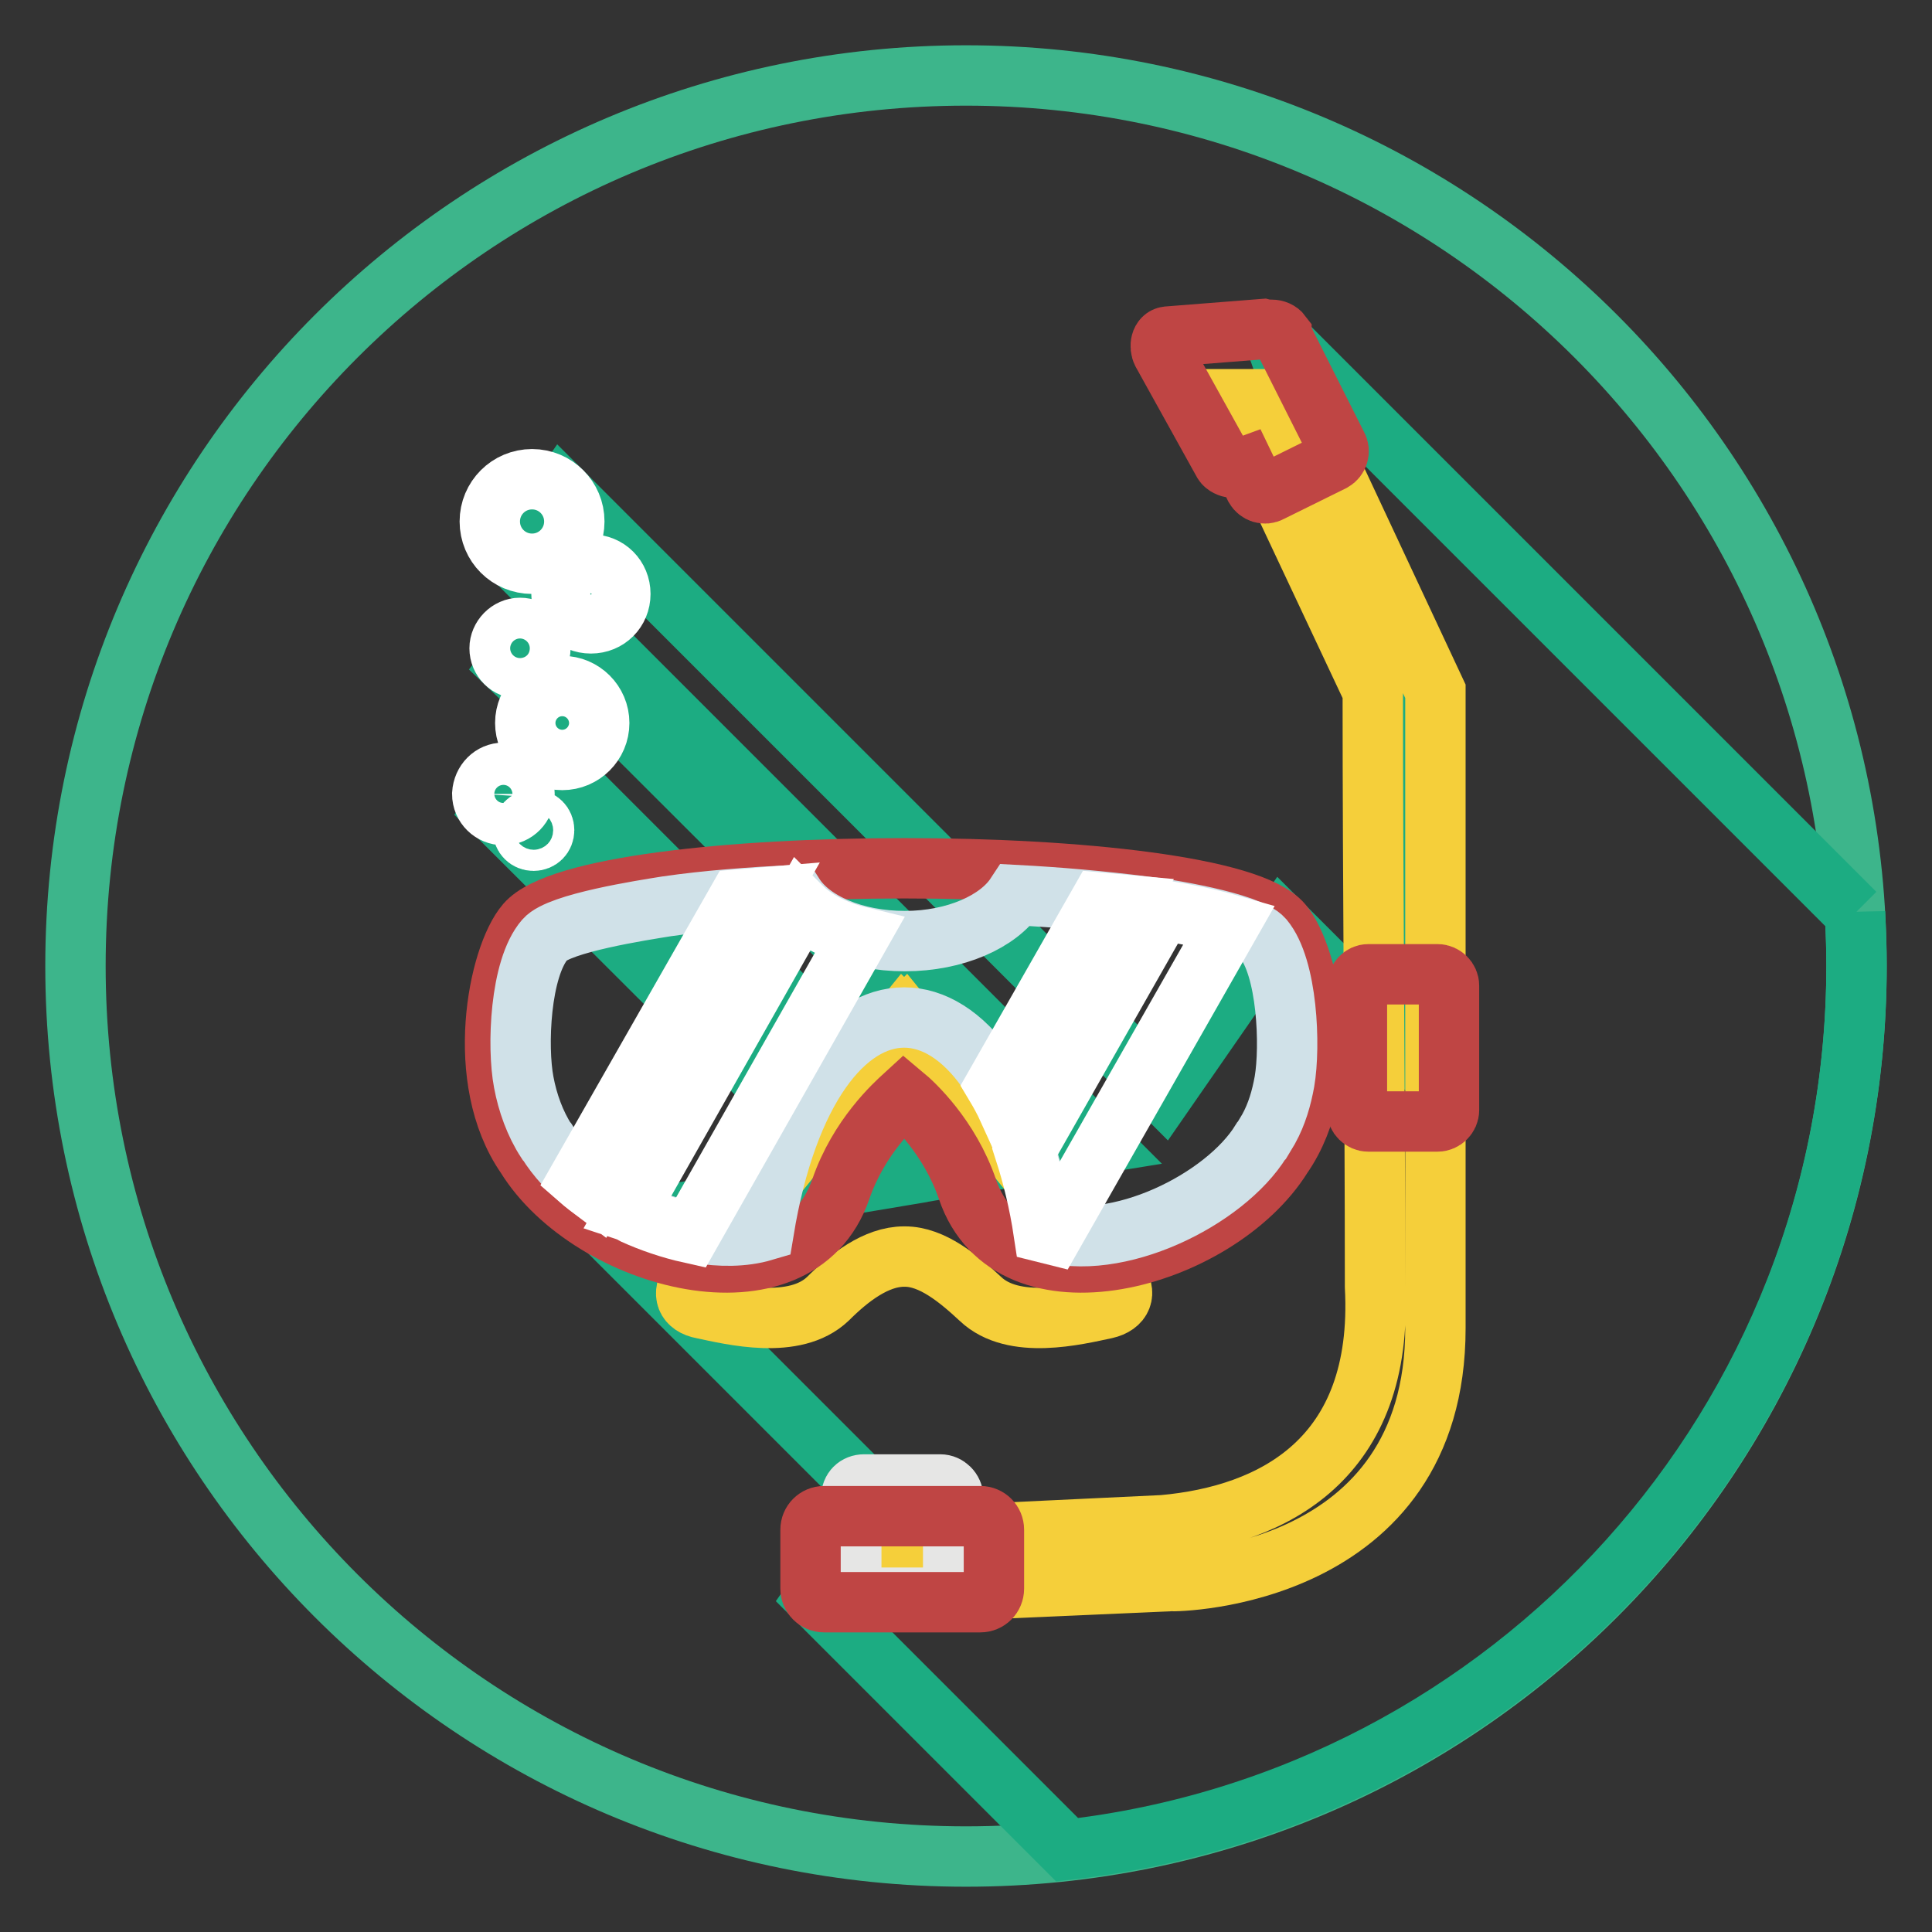 <?xml version="1.0" encoding="utf-8"?>
<!-- Svg Vector Icons : http://www.onlinewebfonts.com/icon -->
<!DOCTYPE svg PUBLIC "-//W3C//DTD SVG 1.1//EN" "http://www.w3.org/Graphics/SVG/1.1/DTD/svg11.dtd">
<svg version="1.1" xmlns="http://www.w3.org/2000/svg" xmlns:xlink="http://www.w3.org/1999/xlink" x="0px" y="0px" viewBox="0 0 256 256" enable-background="new 0 0 256 256" xml:space="preserve">
<rect x="0" y="0" width="256" height="256" fill="#333333" stroke="none"/>
<g> <path stroke-width="8" fill-opacity="0" stroke="#3db58b"  d="M10,128c0,65.2,52.8,118,118,118c65.2,0,118-52.8,118-118c0-65.2-52.8-118-118-118C62.8,10,10,62.8,10,128z "/> <path stroke-width="8" fill-opacity="0" stroke="#1cac82"  d="M245.8,121l-77.3-77.3l17.4,49.6l2.8,48l-18.9-18.9l-15.6,22.5L74.4,65.1l-6.2,9l77.4,77.4l-6.2,1L70.8,84 l-3.3,4.3l4.3,4.1L71,99.2l55.4,55.4l-5.3,0.9l-52.8-52.8l-3,4.7l49.3,49.2l-34.7,5.8l36.8,36.8l-8.7,12.5l33.4,33.4 c58.9-6.7,104.6-56.6,104.6-117.2c0-2.3-0.1-4.7-0.2-7L245.8,121L245.8,121z"/> <path stroke-width="8" fill-opacity="0" stroke="#f5cf3a"  d="M109.7,172.1c-4.4,4.2-12.8,2.1-16.6,1.3c-2.2-0.4-2.8-2-1.5-3.8l28.1-34.6l0.1,0.1l0.1-0.1l28.1,34.6 c1.3,1.7,0.7,3.3-1.5,3.8c-3.8,0.8-12.2,2.9-16.6-1.3c-2.9-2.7-6.4-5.6-10-5.6h-0.1C116.1,166.5,112.5,169.3,109.7,172.1 L109.7,172.1z"/> <path stroke-width="8" fill-opacity="0" stroke="#bf4544"  d="M69.7,122.4c-3.7,4.3-7,20.7,0,30.8c8.5,13.8,35.9,21.2,41.7,4.4c2.4-7,7.2-11.3,8.4-12.4 c1.2,1,6,5.4,8.4,12.4c5.7,16.8,33.1,9.4,41.7-4.4c7-10.1,3.7-26.4,0-30.8C161.6,112.6,78.1,112.6,69.7,122.4L69.7,122.4z"/> <path stroke-width="8" fill-opacity="0" stroke="#d0e1e8"  d="M72.2,124.5c-3.3,3.8-3.7,14.2-2.8,18.9c0.5,2.7,1.5,5.5,3,7.8l0.1,0.1c2.6,4.2,7.1,7.5,11.5,9.5 c4.8,2.2,11.8,3.9,17.2,2.3c6.2-37.7,31-37.7,37.2,0c9.5,3,23.9-4.1,28.7-11.9l0.1-0.1c0.3-0.5,0.6-1,0.9-1.5 c1.1-2,1.7-4.1,2.1-6.3c0.8-4.7,0.4-15.1-2.8-18.9c-1.9-2.2-13-4-15.9-4.3c-5.5-0.7-11.2-1.2-16.9-1.5c-2.3,3.5-8,6.1-14.7,6.1 c-6.7,0-12.4-2.5-14.7-6.1c-5.7,0.3-11.4,0.7-16.9,1.5C85.2,120.6,74.1,122.3,72.2,124.5L72.2,124.5z"/> <path stroke-width="8" fill-opacity="0" stroke="#ffffff"  d="M76.7,156.2c0.8,0.7,1.6,1.3,2.4,1.9l22.3-39.2c-1.2,0.1-2.4,0.2-3.6,0.3L76.7,156.2z M83.2,160.5 c0.3,0.1,0.6,0.3,0.8,0.4c2.2,1,4.8,1.9,7.5,2.5l22.3-39.3c-3.3-0.8-5.9-2.2-7.7-4L83.2,160.5L83.2,160.5z M131.9,143.8 c0.6,1,1.2,2.1,1.7,3.2l15.4-27.1c-1.1-0.1-2.2-0.2-3.3-0.3L131.9,143.8L131.9,143.8z M135.8,152.6c1,3.1,1.9,6.7,2.5,10.7 c0.4,0.1,0.8,0.2,1.2,0.3l23.4-41.1c-2.8-0.8-6.4-1.5-8.9-1.9L135.8,152.6L135.8,152.6z"/> <path stroke-width="8" fill-opacity="0" stroke="#f5cf3a"  d="M163.7,52.9h8.4l18.1,38.7V176c0,33.1-34.3,33.6-35.1,33.5l-41,1.8V204l40-1.9c14.6-1.3,29.3-8.8,28.1-31.6 c0-25.8-0.3-52.7-0.3-78.9L163.7,52.9L163.7,52.9z"/> <path stroke-width="8" fill-opacity="0" stroke="#bf4544"  d="M181.3,129.1h9.2c0.8,0,1.5,0.7,1.5,1.5v16.5c0,0.8-0.7,1.5-1.5,1.5h-9.2c-0.8,0-1.5-0.7-1.5-1.5v-16.5 C179.9,129.8,180.5,129.1,181.3,129.1L181.3,129.1z"/> <path stroke-width="8" fill-opacity="0" stroke="#e6e6e5"  d="M114.5,196.7h10.1c0.9,0,1.7,0.8,1.7,1.7V210c0,0.9-0.8,1.7-1.7,1.7l0,0h-10.1c-0.9,0-1.7-0.8-1.7-1.7l0,0 v-11.6C112.8,197.4,113.5,196.7,114.5,196.7z"/> <path stroke-width="8" fill-opacity="0" stroke="#bf4544"  d="M109.2,200.9h20.7c1,0,1.8,0.8,1.8,1.8l0,0v7.8c0,1-0.8,1.8-1.8,1.8l0,0h-20.7c-1,0-1.8-0.8-1.8-1.8l0,0 v-7.8C107.4,201.7,108.2,200.9,109.2,200.9L109.2,200.9L109.2,200.9z M168.5,43.7c0.5,0,1,0.2,1.3,0.6l0,0v0.1l0,0l0,0l0,0 l7.4,14.7c0.4,0.7,0.1,1.6-0.6,2l-8.3,4.1c-0.7,0.4-1.6,0.1-2-0.6l-1.3-2.7h0c-0.8,0.3-2.4,0.2-2.9-0.6l-8.1-14.6 c-0.4-0.8-0.2-2,0.7-2.1l12.7-1C167.8,43.7,168.2,43.7,168.5,43.7L168.5,43.7L168.5,43.7z"/> <path stroke-width="8" fill-opacity="0" stroke="#ffffff"  d="M66.7,102.4c1.5,0,2.8,1.2,2.8,2.8c0,1.5-1.2,2.8-2.8,2.8c-1.5,0-2.8-1.2-2.8-2.8 C64,103.6,65.2,102.4,66.7,102.4C66.7,102.4,66.7,102.4,66.7,102.4z M68.9,83.2c1.5,0,2.7,1.2,2.7,2.7s-1.2,2.7-2.7,2.7 c-1.5,0-2.7-1.2-2.7-2.7c0,0,0,0,0,0C66.2,84.5,67.4,83.2,68.9,83.2C68.9,83.2,68.9,83.2,68.9,83.2z M70.7,108.6 c0.8,0,1.4,0.6,1.4,1.4s-0.6,1.4-1.4,1.4s-1.4-0.6-1.4-1.4C69.3,109.3,69.9,108.6,70.7,108.6z M78.3,74.8c2.2,0,3.9,1.7,3.9,3.9 c0,0,0,0,0,0c0,2.2-1.7,3.9-3.9,3.9c0,0,0,0,0,0c-2.2,0-3.9-1.7-3.9-3.9S76.1,74.8,78.3,74.8z M70.5,63.5c3.1,0,5.6,2.5,5.6,5.6 c0,3.1-2.5,5.6-5.6,5.6c-3.1,0-5.6-2.5-5.6-5.6C64.9,66,67.4,63.5,70.5,63.5z M74.5,90.9c2.7,0,4.9,2.2,4.9,4.9c0,0,0,0,0,0 c0,2.7-2.2,4.9-4.9,4.9c0,0,0,0,0,0c-2.7,0-4.9-2.2-4.9-4.9c0,0,0,0,0,0C69.6,93.1,71.8,90.9,74.5,90.9 C74.5,90.9,74.5,90.9,74.5,90.9z"/></g>
</svg>